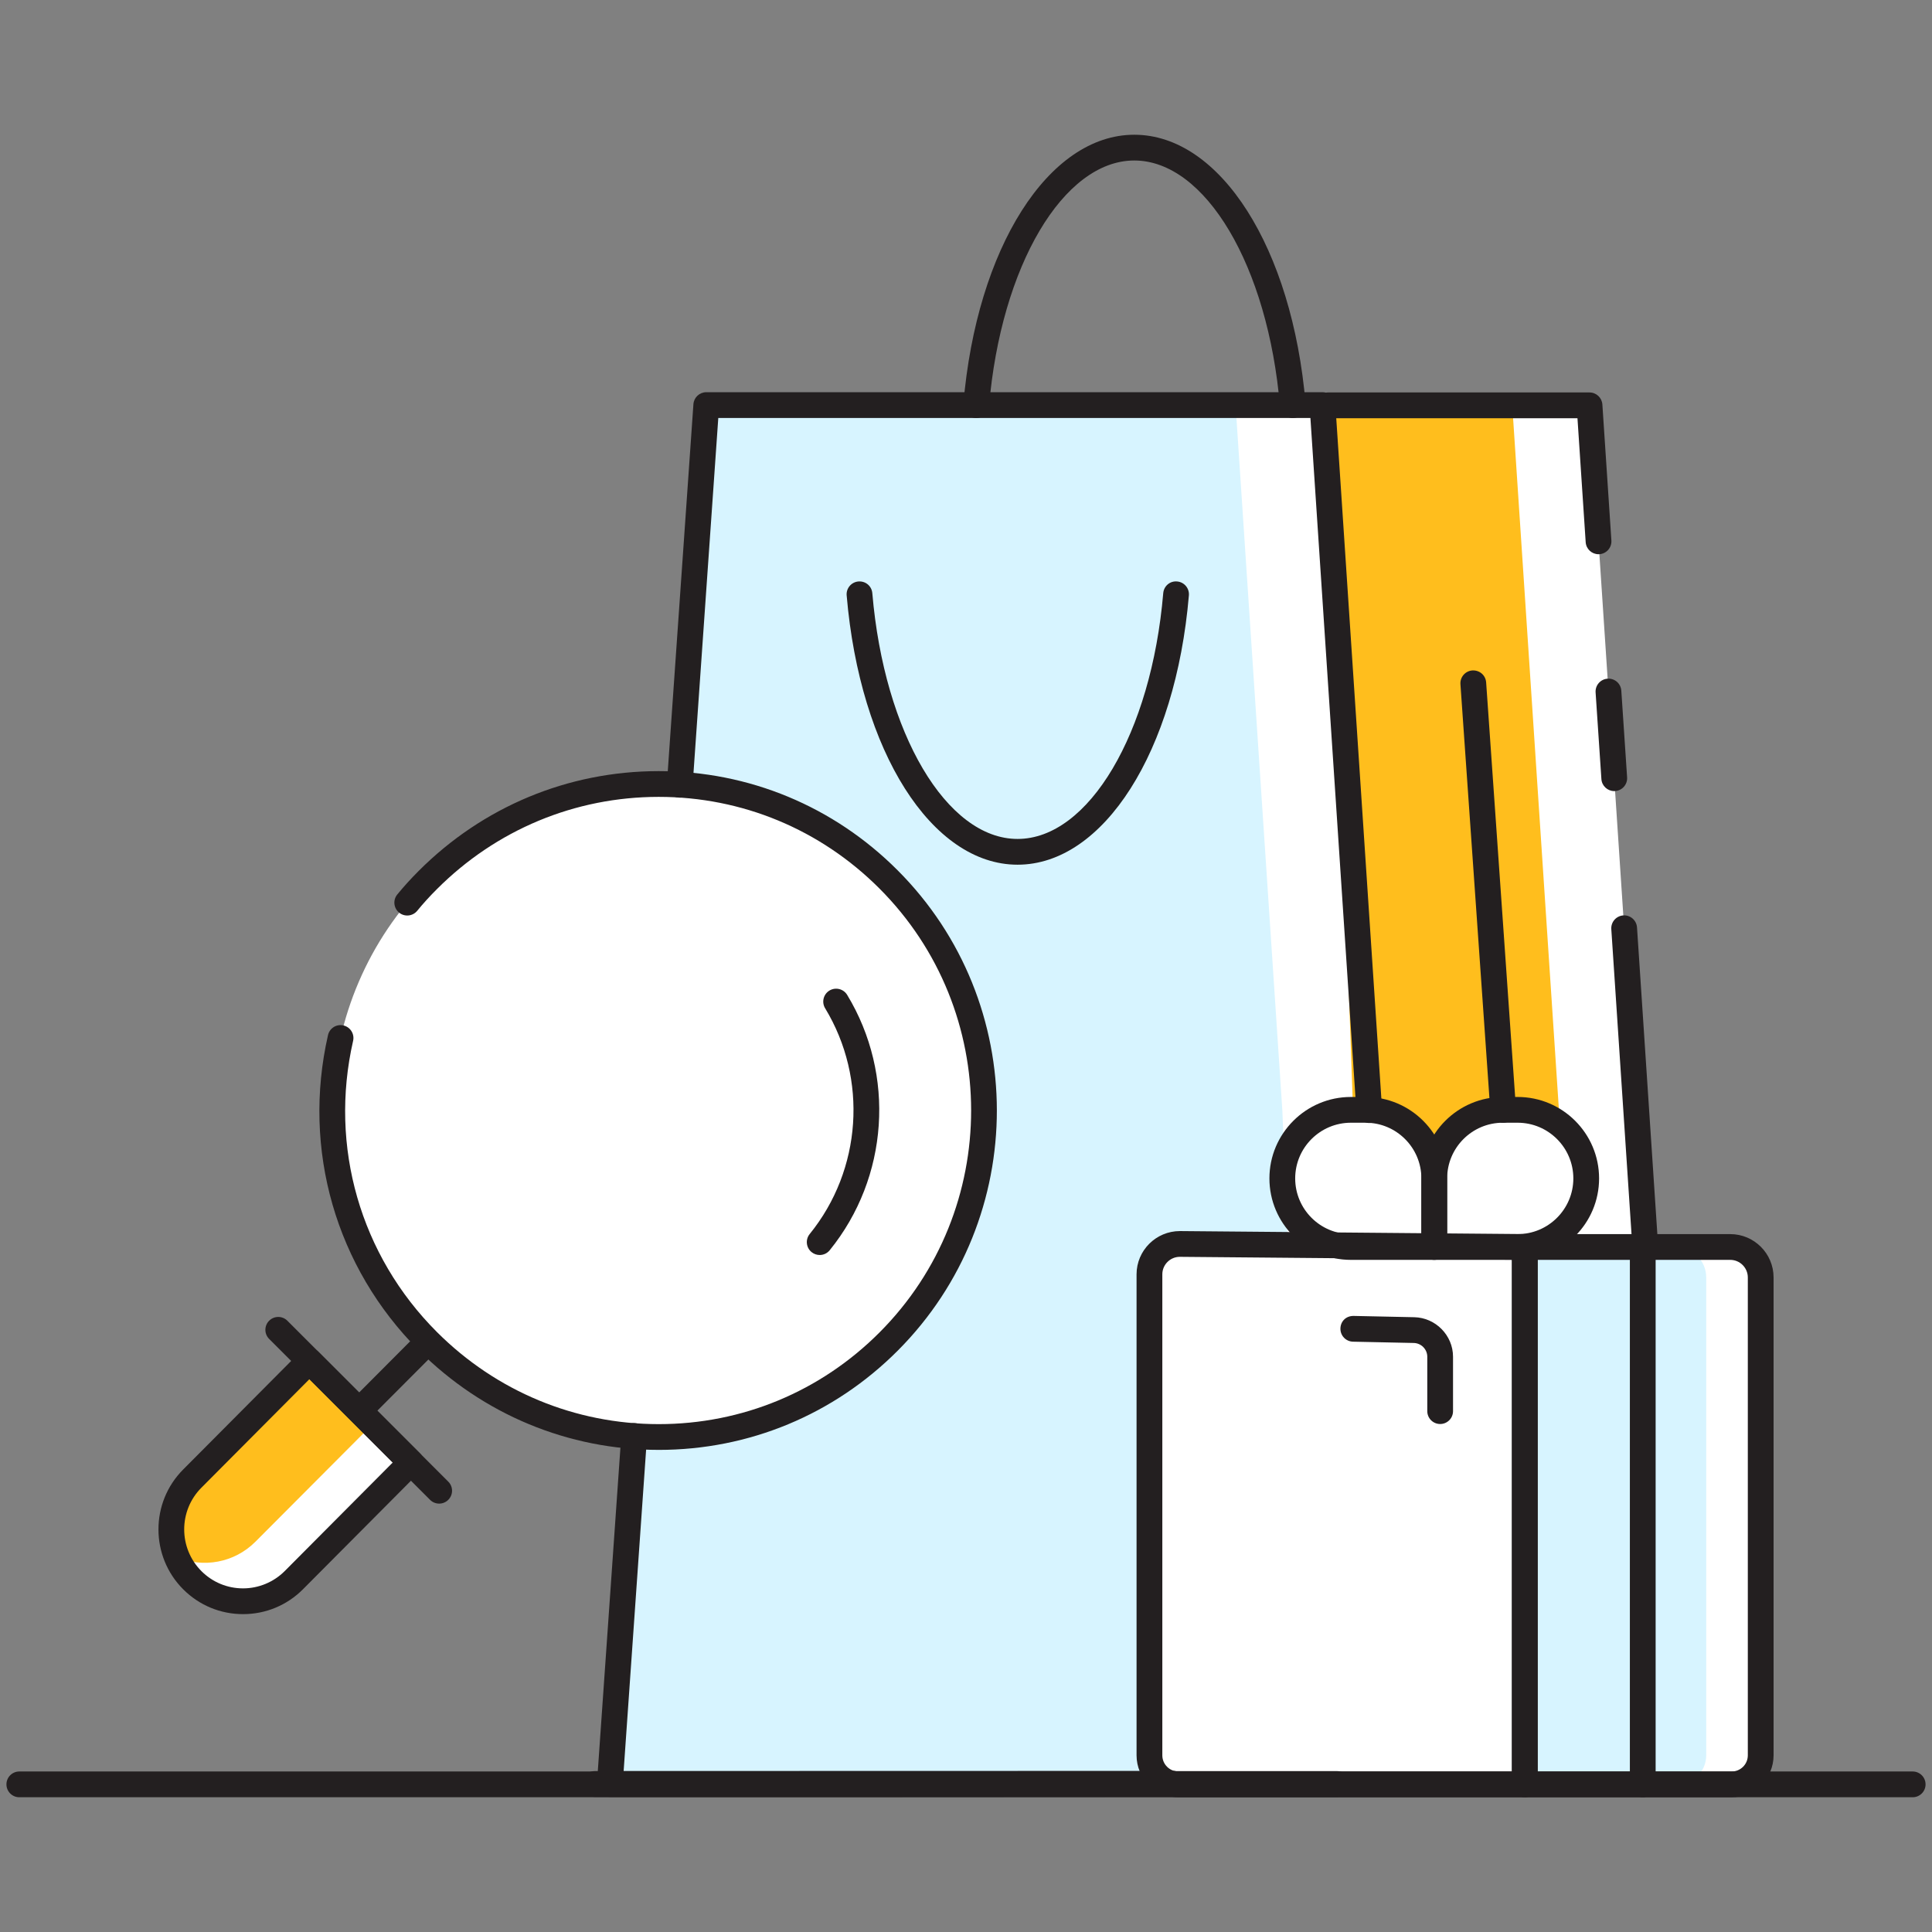 <svg id="Layer_1" enable-background="new 0 0 150 150" viewBox="0 0 150 150" xmlns="http://www.w3.org/2000/svg"><rect x="0" y="0" width="150" height="150" fill="#808080" stroke="none"/><g><path d="m106.31 86.19-15.18 52.31h-6.75l-21.24.01h-15.79l1.89-27.02 3.54-50.56 2.06-29.48h47.84z" fill="#fff"/></g><g><path d="m99.56 86.19 2.134 52.31-38.554.01h-15.79l1.89-27.02 3.54-50.56 2.06-29.48h41.09z" fill="#d7f4ff"/></g><g><path d="m127.74 96.82-22.28.91-.01-.24-2.34-66.02h20.3z" fill="#fff"/></g><g><path d="m121.74 96.82-16.29.67-2.34-66.02h14.3z" fill="#ffbe1d"/></g><g><path d="m116.705 86.17-2.32-33.12" fill="#fff"/></g><g><path d="m136.7 99.18v37.11c0 1.24-1.01 2.25-2.25 2.25h-16.07v-41.72h15.96c1.3 0 2.36 1.05 2.36 2.36z" fill="#fff"/></g><g><path d="m132.47 99.18v37.11c0 1.24-1.01 2.25-2.26 2.25h-11.83v-41.72h11.72c1.31 0 2.37 1.05 2.37 2.36z" fill="#d7f4ff"/></g><g><path d="m118.385 138.538v-41.722l-26.778-.236c-1.288 0-2.365 1.048-2.365 2.359v37.347c0 1.244 1.009 2.253 2.253 2.253h26.89z" fill="#fff"/></g><g><path d="m105.071 103.168 4.712.099c1.128.024 2.031.943 2.031 2.068v4.224" fill="#fff"/></g><g><path d="m123.154 91.492c0 2.94-2.384 5.324-5.324 5.324h-6.474v-5.324c0-2.94 2.384-5.324 5.324-5.324h1.15c2.941 0 5.324 2.383 5.324 5.324z" fill="#fff"/></g><g><path d="m99.557 91.492c0 2.94 2.384 5.324 5.324 5.324h6.474v-5.324c0-2.94-2.384-5.324-5.324-5.324h-1.15c-2.94 0-5.324 2.383-5.324 5.324z" fill="#fff"/></g><g><path d="m69 104.15c-9.86 9.89-25.85 9.9-35.78-.02-.53-.53-1.02-1.07-1.49-1.63-8.36-9.95-7.87-24.79 1.47-34.16 9.39-9.42 24.25-9.93 34.18-1.53.55.46 1.08.94 1.6 1.46 9.93 9.93 9.94 25.93.02 35.88z" fill="#fff"/></g><g><path d="m32.874 104.522-4.6 4.613" fill="#fff"/></g><g><path d="m31.91 113.56-9.1 9.13c-2.18 2.17-5.71 2.17-7.88 0-.53-.53-.92-1.13-1.19-1.78-.3-.69-.44-1.43-.44-2.17 0-1.42.54-2.85 1.63-3.94l9.1-9.13 4.9 4.9z" fill="#fff"/></g><g><path d="m28.93 110.57-9.1 9.13c-1.65 1.65-4.06 2.05-6.09 1.21-.3-.69-.44-1.43-.44-2.17 0-1.42.54-2.85 1.63-3.94l9.1-9.13z" fill="#ffbe1d"/></g><g><path d="m21.603 103.247 12.493 12.493" fill="#fff"/></g><g><path d="m148.5 139.538h-147c-.553 0-1-.448-1-1s.447-1 1-1h147c.553 0 1 .448 1 1s-.447 1-1 1z" fill="#231f20"/></g><g><path d="m103.835 139.51h-57.66c-.553 0-1.005-.448-1.005-1s.442-1 .995-1h57.67c.553 0 1 .448 1 1s-.447 1-1 1z" fill="#231f20"/></g><g><path d="m106.305 87.19c-.522 0-.962-.405-.997-.934l-3.568-53.806h-45.972l-1.995 28.55c-.039.551-.527.962-1.067.928-.552-.039-.967-.516-.929-1.067l2.06-29.48c.037-.524.473-.93.998-.93h47.841c.526 0 .963.408.998.934l3.63 54.74c.036.551-.381 1.028-.932 1.064-.022 0-.045.001-.067.001z" fill="#231f20"/></g><g><path d="m69.886 139.51h-22.54c-.277 0-.542-.115-.731-.318s-.285-.475-.267-.752l1.89-27.02c.039-.551.521-.968 1.067-.928.552.039.967.517.929 1.067l-1.815 25.95 42.707-.01c.552 0 1 .447 1 1s-.447 1-1 1z" fill="#231f20"/></g><g><path d="m125.329 61.42c-.521 0-.962-.405-.997-.933l-.45-6.73c-.036-.551.38-1.028.932-1.064.556-.038 1.028.38 1.064.931l.45 6.73c.036.551-.38 1.028-.932 1.064-.022.001-.044.002-.067.002z" fill="#231f20"/></g><g><path d="m127.739 97.82c-.522 0-.962-.405-.997-.934l-1.641-24.75c-.036-.551.381-1.027.932-1.064.548-.039 1.027.38 1.064.932l1.641 24.75c.036.551-.381 1.027-.932 1.064-.022.001-.044.002-.067.002z" fill="#231f20"/></g><g><path d="m124.109 43.03c-.522 0-.962-.405-.997-.934l-.638-9.626h-19.364c-.553 0-1-.448-1-1s.447-1 1-1h20.3c.526 0 .963.408.998.934l.7 10.56c.036.551-.381 1.028-.932 1.064-.022.001-.044.002-.067.002z" fill="#231f20"/></g><g><path d="m116.704 87.17c-.521 0-.96-.403-.996-.93l-2.32-33.12c-.038-.551.377-1.029.928-1.067.565-.03 1.029.376 1.068.928l2.318 33.12c.039.551-.376 1.029-.927 1.067-.024.001-.047.002-.071.002z" fill="#231f20"/></g><g><path d="m79.003 67.135c-6.66 0-12.24-8.793-13.268-20.909-.047-.55.361-1.034.911-1.081.566-.044 1.035.362 1.081.912.923 10.876 5.771 19.078 11.275 19.078 5.524 0 10.387-8.202 11.311-19.078.046-.55.518-.966 1.081-.912.55.047.958.531.911 1.081-1.028 12.116-6.622 20.909-13.302 20.909z" fill="#231f20"/></g><g><path d="m100.37 32.455c-.515 0-.951-.394-.995-.916-.924-10.876-5.786-19.078-11.311-19.078-5.505 0-10.353 8.202-11.276 19.078-.047.55-.525.956-1.081.912-.55-.047-.958-.531-.911-1.081 1.028-12.115 6.608-20.909 13.269-20.909 6.68 0 12.274 8.793 13.303 20.909.047.55-.361 1.034-.911 1.081-.03.003-.059.004-.087.004z" fill="#231f20"/></g><g><path d="m134.448 139.538h-16.063c-.553 0-1-.448-1-1v-41.722c0-.552.447-1 1-1h15.951c1.855 0 3.364 1.509 3.364 3.365v37.104c0 1.794-1.459 3.253-3.252 3.253zm-15.063-2h15.063c.69 0 1.252-.562 1.252-1.253v-37.104c0-.752-.612-1.365-1.364-1.365h-14.951z" fill="#231f20"/></g><g><path d="m118.385 139.538h-26.89c-1.794 0-3.253-1.459-3.253-3.253v-37.347c0-1.852 1.51-3.358 3.365-3.358l26.786.236c.549.005.991.451.991 1v41.722c.001.552-.446 1-.999 1zm-26.786-41.958c-.744 0-1.356.609-1.356 1.358v37.347c0 .691.562 1.253 1.253 1.253h25.89v-39.731z" fill="#231f20"/></g><g><path d="m111.814 110.56c-.553 0-1-.448-1-1v-4.224c0-.577-.472-1.057-1.052-1.068l-4.713-.1c-.552-.012-.99-.469-.979-1.021.012-.552.42-.981 1.021-.979l4.712.1c1.659.035 3.01 1.411 3.01 3.068v4.224c.001.552-.446 1-.999 1z" fill="#231f20"/></g><g><path d="m127.543 139.538c-.553 0-1-.448-1-1v-41.722c0-.552.447-1 1-1s1 .448 1 1v41.722c0 .552-.447 1-1 1z" fill="#231f20"/></g><g><path d="m117.83 97.816h-6.475c-.553 0-1-.448-1-1v-5.324c0-3.487 2.837-6.324 6.324-6.324h1.15c3.487 0 6.324 2.837 6.324 6.324.001 3.487-2.836 6.324-6.323 6.324zm-5.475-2h5.475c2.385 0 4.324-1.94 4.324-4.324s-1.939-4.324-4.324-4.324h-1.15c-2.385 0-4.324 1.939-4.324 4.324v4.324z" fill="#231f20"/></g><g><path d="m111.355 97.816h-6.475c-3.486 0-6.323-2.837-6.323-6.324s2.837-6.324 6.323-6.324h1.15c3.487 0 6.324 2.837 6.324 6.324v5.324c.001.552-.446 1-.999 1zm-6.474-10.648c-2.384 0-4.323 1.939-4.323 4.324s1.939 4.324 4.323 4.324h5.475v-4.324c0-2.384-1.939-4.324-4.324-4.324z" fill="#231f20"/></g><g><path d="m51.142 112.569c-.002 0-.004 0-.006 0-7.02-.001-13.633-2.747-18.623-7.731-6.438-6.439-9.073-15.586-7.047-24.47.122-.538.652-.877 1.197-.753.538.123.875.659.752 1.197-1.872 8.209.562 16.662 6.512 22.611 4.611 4.606 10.724 7.145 17.21 7.146h.005c6.479 0 12.569-2.53 17.15-7.125 9.482-9.511 9.475-24.973-.019-34.467-4.58-4.584-10.662-7.108-17.128-7.108-.004 0-.009 0-.013 0-6.496.003-12.613 2.552-17.225 7.177-.55.549-1.059 1.109-1.514 1.667-.348.426-.979.492-1.407.142s-.491-.979-.142-1.407c.498-.609 1.052-1.22 1.647-1.815 4.987-5.002 11.607-7.76 18.639-7.764h.014c7.001 0 13.585 2.732 18.542 7.695 10.271 10.271 10.281 27.001.021 37.292-4.957 4.974-11.552 7.712-18.565 7.713z" fill="#231f20"/></g><g><path d="m63.641 97.438c-.221 0-.443-.073-.629-.223-.429-.348-.495-.978-.146-1.407 4.046-4.991 4.526-12.035 1.196-17.528-.286-.473-.135-1.087.337-1.374.473-.285 1.087-.135 1.374.336 3.766 6.213 3.222 14.18-1.354 19.825-.198.245-.486.371-.778.371z" fill="#231f20"/></g><g><path d="m28.274 110.135c-.256 0-.511-.097-.706-.292-.391-.39-.392-1.023-.002-1.414l4.6-4.613c.391-.391 1.023-.392 1.414-.002s.392 1.023.002 1.414l-4.6 4.613c-.195.196-.451.294-.708.294z" fill="#231f20"/></g><g><path d="m18.871 125.321c-1.754 0-3.403-.683-4.644-1.924-2.563-2.563-2.566-6.737-.007-9.304l9.09-9.136c.188-.188.442-.294.708-.294h.001c.266 0 .52.105.707.293l7.885 7.885c.39.39.391 1.021.002 1.412l-9.09 9.136c-1.241 1.245-2.892 1.93-4.647 1.932-.002 0-.003 0-.005 0zm5.15-18.242-8.384 8.426c-1.782 1.788-1.78 4.693.004 6.478.863.863 2.01 1.338 3.229 1.338 1.202 0 2.371-.478 3.235-1.343l8.386-8.428z" fill="#231f20"/></g><g><path d="m34.097 116.74c-.256 0-.512-.098-.707-.293l-12.493-12.493c-.391-.391-.391-1.023 0-1.414s1.023-.391 1.414 0l12.493 12.493c.391.391.391 1.023 0 1.414-.196.195-.451.293-.707.293z" fill="#231f20"/></g></svg>